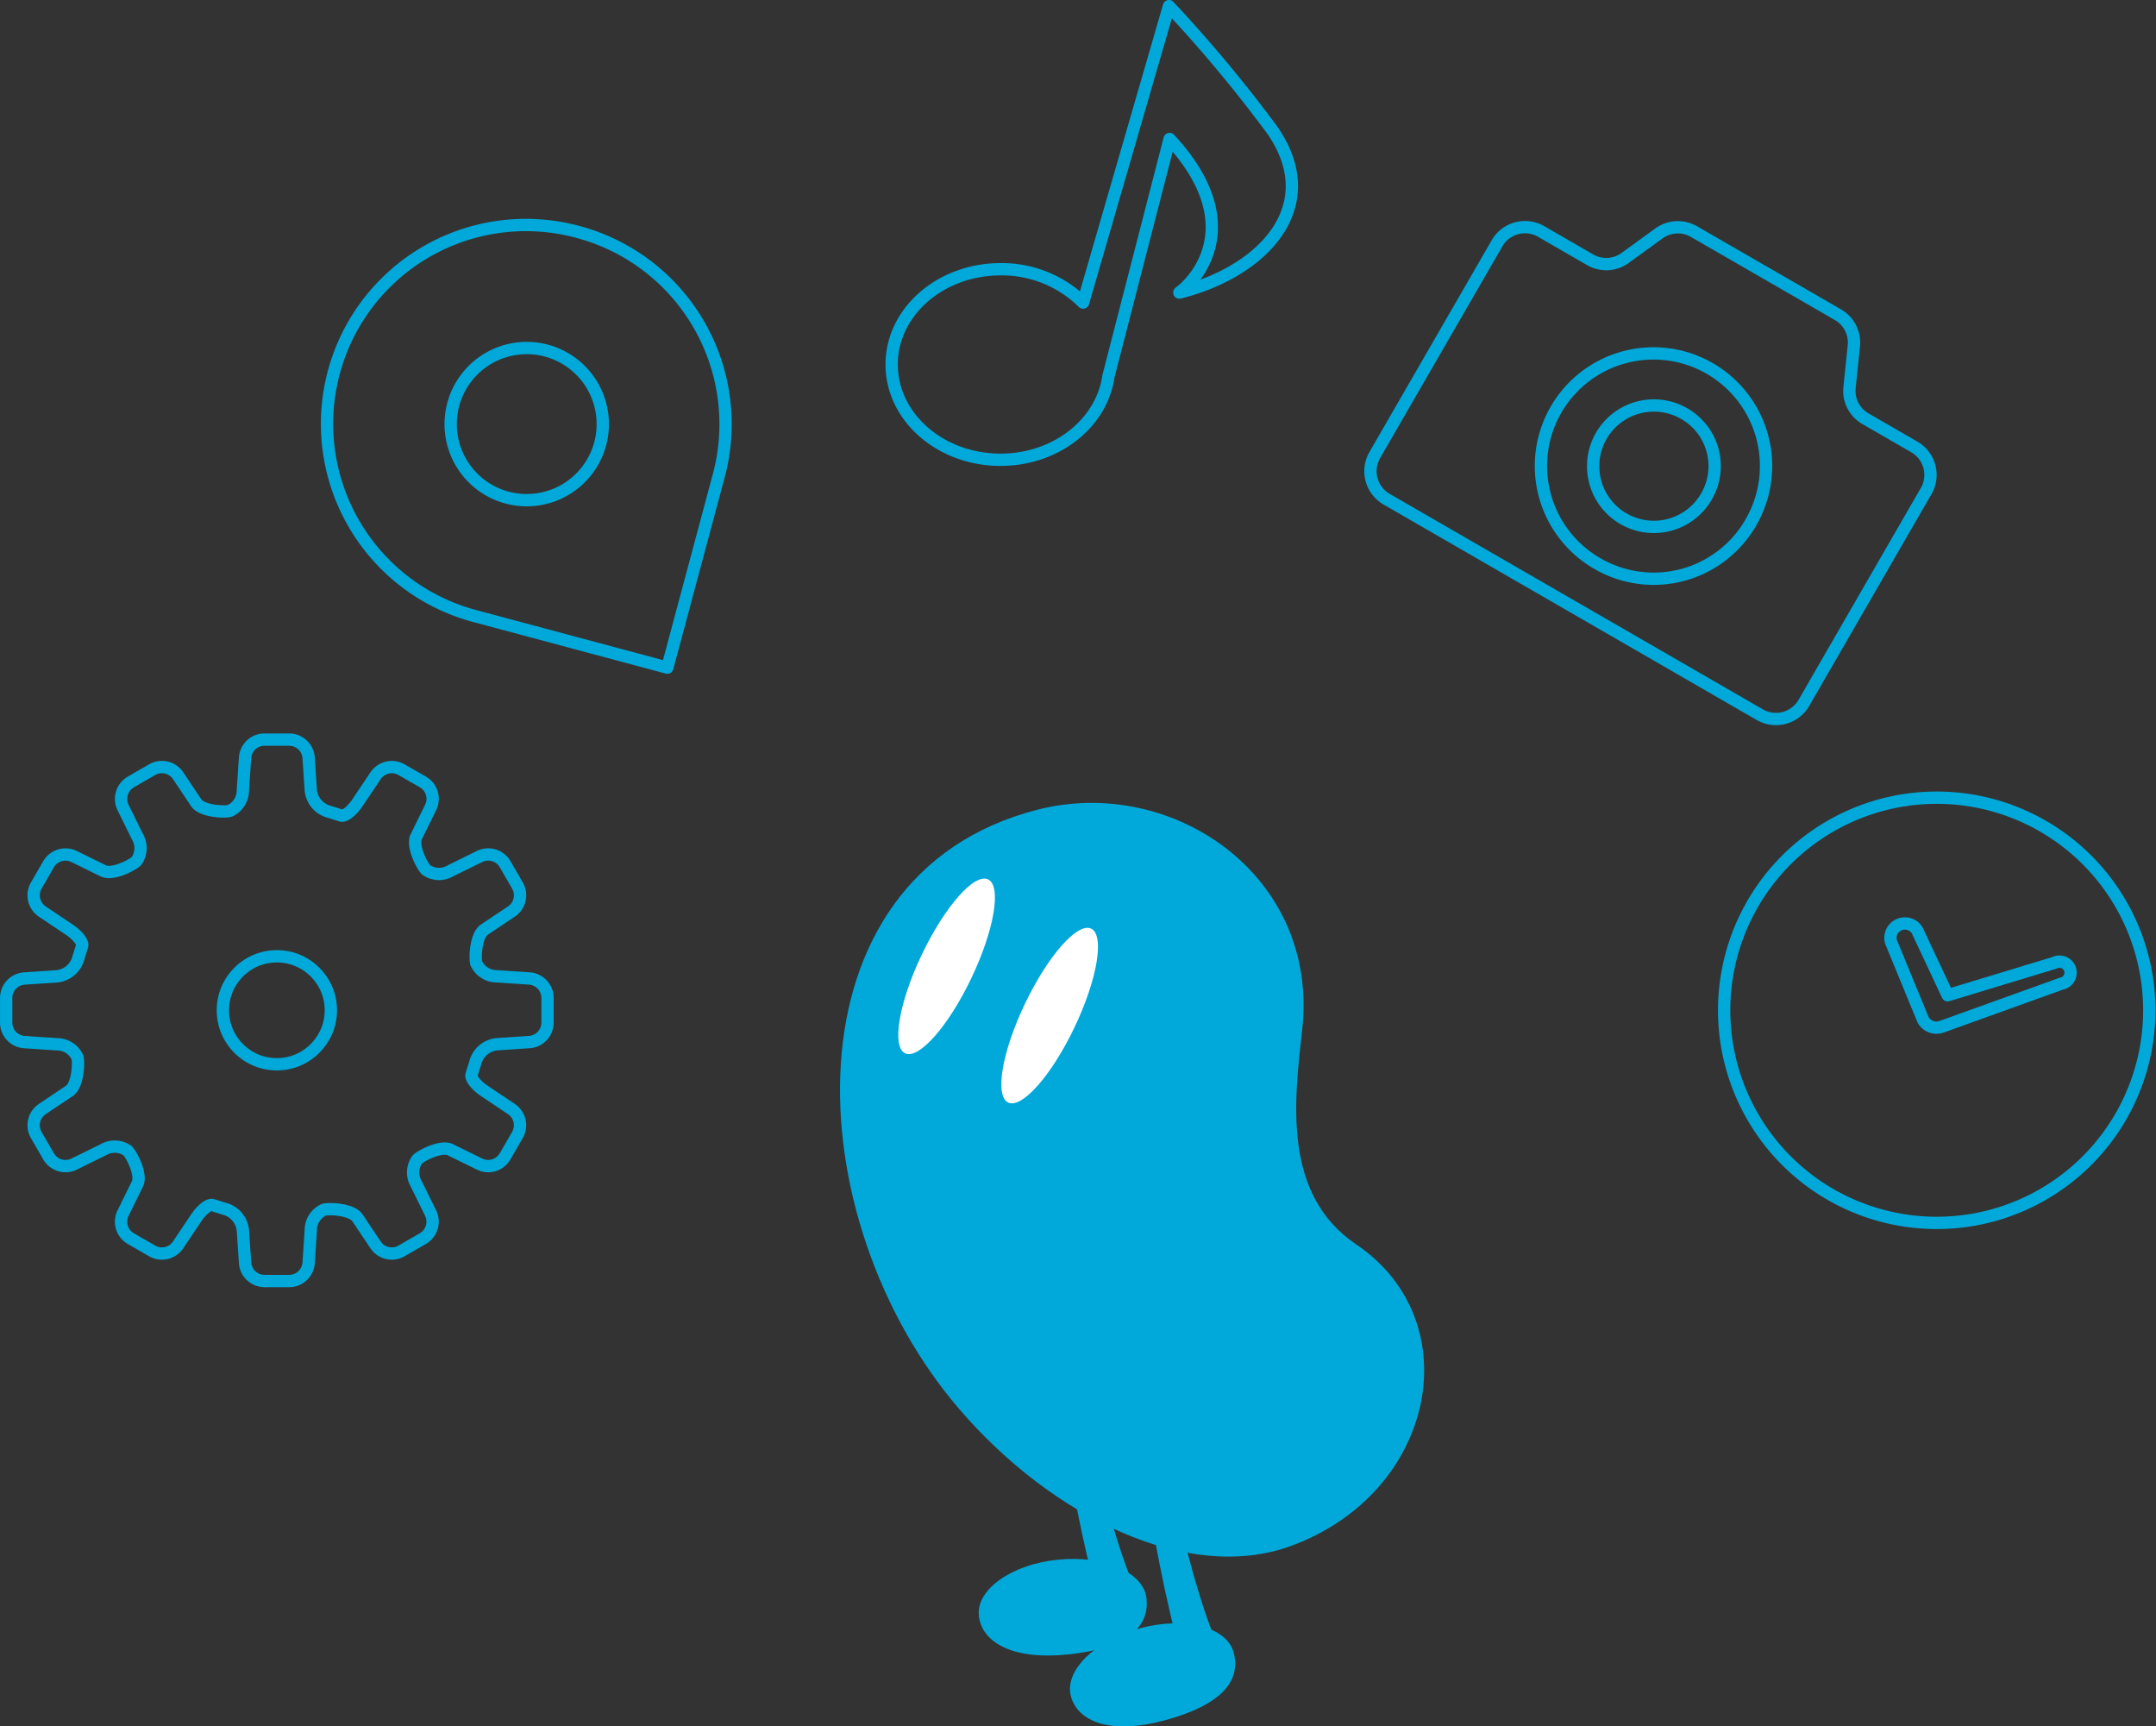 <svg height="139.025" viewBox="0 0 173.653 139.025" width="173.653" xmlns="http://www.w3.org/2000/svg"><rect x="0" y="0" width="173.653" height="139.025" fill="#333333" stroke="none"/><g transform="translate(-730.878 -1560.329)"><path d="m814.392 1625.544c10.873-2.812 22.757 5.269 21.372 17.685-.643 5.767-1.61 13.286 4.358 17.317 9.142 6.172 6.431 20.015-5.29 24.285-8.284 3.016-19.2-2.326-26.665-11-13.19-15.316-14.38-42.957 6.225-48.287z" fill="#00a9d9"/><path d="m809.114 1639.1c-1.845 3.865-4.234 6.574-5.335 6.048s-.5-4.087 1.347-7.952 4.235-6.577 5.338-6.051.496 4.091-1.35 7.955z" fill="#fff"/><path d="m817.418 1643.068c-1.845 3.865-4.236 6.573-5.338 6.046s-.5-4.086 1.349-7.951 4.235-6.577 5.336-6.052.499 4.089-1.347 7.957z" fill="#fff"/><path d="m823.223 1689.054c.216 2.111-1.228 3.984-6.36 4.508-4.505.46-6.929-1.017-7.144-3.128s2.633-4.125 6.363-4.506 6.927 1.021 7.141 3.126z" fill="#00a9d9"/><path d="m818.535 1674.625c.214 2.2 2.437 11.247 3.915 13.836-1.4.086-2.382-.1-3.283-.063-.833-2.54-2.615-11.461-2.415-12.4z" fill="#00a9d9"/><path d="m830.239 1693.389c.552 2.05-.572 4.13-5.553 5.475-4.373 1.179-7 .11-7.553-1.936s1.933-4.5 5.553-5.475 7.002-.108 7.553 1.936z" fill="#00a9d9"/><path d="m825.23 1679.34c.219 2.2 2.462 11.242 3.942 13.829-1.4.088-2.382-.1-3.283-.057-.837-2.537-2.638-11.457-2.439-12.4.968-.743 1.78-1.372 1.78-1.372z" fill="#00a9d9"/><g fill="none" stroke="#00a9d9" stroke-linecap="square" stroke-linejoin="round" stroke-width=".992"><path d="m833.382 1570.844a111.348 111.348 0 0 0 -8.35-10.019l-6.916 23.869a9.3 9.3 0 0 0 -6.653-2.683c-4.841 0-8.766 3.434-8.766 7.67s3.925 7.672 8.766 7.672c4.472 0 8.154-2.931 8.692-6.715l4.928-19.116c6.106 6.575 2.454 11.115.784 12.367 6.68-1.67 11.741-6.889 7.515-13.045z"/><path d="m769.158 1645.92a2 2 0 0 1 1.733-1.5l2.642-.177a1.573 1.573 0 0 0 1.445-1.545v-2.028a1.573 1.573 0 0 0 -1.445-1.545l-2.64-.176a1.806 1.806 0 0 1 -1.659-1.066c-.117-.532-.007-2.246.655-2.691l2.2-1.471a1.575 1.575 0 0 0 .479-2.06l-1.014-1.757a1.578 1.578 0 0 0 -2.026-.615l-2.376 1.169a1.807 1.807 0 0 1 -1.964-.088c-.366-.4-1.134-1.946-.783-2.659l1.168-2.376a1.577 1.577 0 0 0 -.614-2.026l-1.759-1.009a1.575 1.575 0 0 0 -2.06.479l-1.474 2.2c-.443.662-1.037 1.123-1.319 1.02l-.262-.081-.673-.21a2 2 0 0 1 -1.5-1.733l-.177-2.642a1.573 1.573 0 0 0 -1.545-1.445h-2.028a1.573 1.573 0 0 0 -1.545 1.445l-.177 2.64a1.806 1.806 0 0 1 -1.064 1.659c-.533.117-2.247.007-2.691-.655l-1.472-2.2a1.575 1.575 0 0 0 -2.06-.48l-1.756 1.014a1.579 1.579 0 0 0 -.615 2.026l1.168 2.376a1.807 1.807 0 0 1 -.087 1.965c-.4.365-1.946 1.133-2.659.782l-2.378-1.168a1.574 1.574 0 0 0 -2.024.614l-1.014 1.757a1.575 1.575 0 0 0 .479 2.06l2.2 1.473c.663.443 1.122 1.038 1.022 1.319l-.082.262-.211.675a2 2 0 0 1 -1.732 1.5l-2.643.176a1.573 1.573 0 0 0 -1.445 1.545v2.028a1.573 1.573 0 0 0 1.445 1.545l2.64.177a1.807 1.807 0 0 1 1.66 1.064c.117.533.006 2.247-.655 2.691l-2.2 1.472a1.575 1.575 0 0 0 -.479 2.06l1.014 1.756a1.575 1.575 0 0 0 2.024.615l2.378-1.168a1.806 1.806 0 0 1 1.964.087c.365.4 1.134 1.946.783 2.659l-1.169 2.378a1.574 1.574 0 0 0 .615 2.024l1.756 1.014a1.574 1.574 0 0 0 2.06-.479l1.475-2.2c.442-.663 1.035-1.123 1.317-1.022l.262.082.675.211a2 2 0 0 1 1.5 1.732l.177 2.643a1.573 1.573 0 0 0 1.544 1.445h2.029a1.574 1.574 0 0 0 1.545-1.445l.175-2.64a1.808 1.808 0 0 1 1.066-1.66c.532-.117 2.246-.006 2.691.654l1.472 2.2a1.574 1.574 0 0 0 2.06.479l1.756-1.014a1.576 1.576 0 0 0 .615-2.024l-1.169-2.378a1.808 1.808 0 0 1 .088-1.964c.4-.366 1.946-1.134 2.659-.782l2.377 1.168a1.574 1.574 0 0 0 2.025-.615l1.014-1.756a1.575 1.575 0 0 0 -.479-2.06l-2.2-1.475c-.663-.442-1.122-1.036-1.022-1.317l.082-.262zm-11.975-2.544a4.379 4.379 0 0 1 -1.581 1.916 4.22 4.22 0 0 1 -1.131.546 4.4 4.4 0 0 1 -2.985-.145 4.386 4.386 0 0 1 -1.916-1.581 4.253 4.253 0 0 1 -.546-1.131 4.4 4.4 0 0 1 .145-2.985 4.395 4.395 0 0 1 1.581-1.918 4.294 4.294 0 0 1 1.131-.544 4.341 4.341 0 0 1 1.3-.194 4.3 4.3 0 0 1 1.69.339 4.378 4.378 0 0 1 1.916 1.581 4.253 4.253 0 0 1 .546 1.131 4.4 4.4 0 0 1 -.145 2.985z"/><path d="m777.449 1579.012a16.015 16.015 0 1 0 -8.291 30.938l15.47 4.144 4.145-15.468a16.015 16.015 0 0 0 -11.324-19.614zm-1.083 20.774a6.126 6.126 0 1 1 2.243-8.367 6.126 6.126 0 0 1 -2.243 8.367z"/><path d="m866.57 1593.659a4.889 4.889 0 1 0 1.751 6.656 4.866 4.866 0 0 0 -1.751-6.656z"/><path d="m885.079 1596.328-3.957-2.285a2.587 2.587 0 0 1 -1.274-2.516l.347-3.338a2.589 2.589 0 0 0 -1.276-2.515l-11.608-6.7a2.6 2.6 0 0 0 -2.818.153l-2.715 1.97a2.588 2.588 0 0 1 -2.817.155l-3.961-2.288a2.6 2.6 0 0 0 -3.55.967l-9.834 17.033a2.6 2.6 0 0 0 .937 3.558l16.488 9.52 13.588 7.844a2.6 2.6 0 0 0 3.549-.967l9.834-17.033a2.6 2.6 0 0 0 -.933-3.558zm-25.486 9.416a9.066 9.066 0 1 1 12.316-3.357 9.027 9.027 0 0 1 -12.316 3.357z"/><path d="m895.43 1626.859a17.121 17.121 0 1 0 6.267 23.387 17.12 17.12 0 0 0 -6.267-23.387zm1.485 12.681-9.587 3.45-.048.012a1.229 1.229 0 0 1 -1.453-.458l-.02-.033-.043-.075-2.578-6.269a1.163 1.163 0 0 1 2.107-.927l2.458 5.236 8.608-2.614a.893.893 0 1 1 .556 1.678z"/></g></g></svg>
